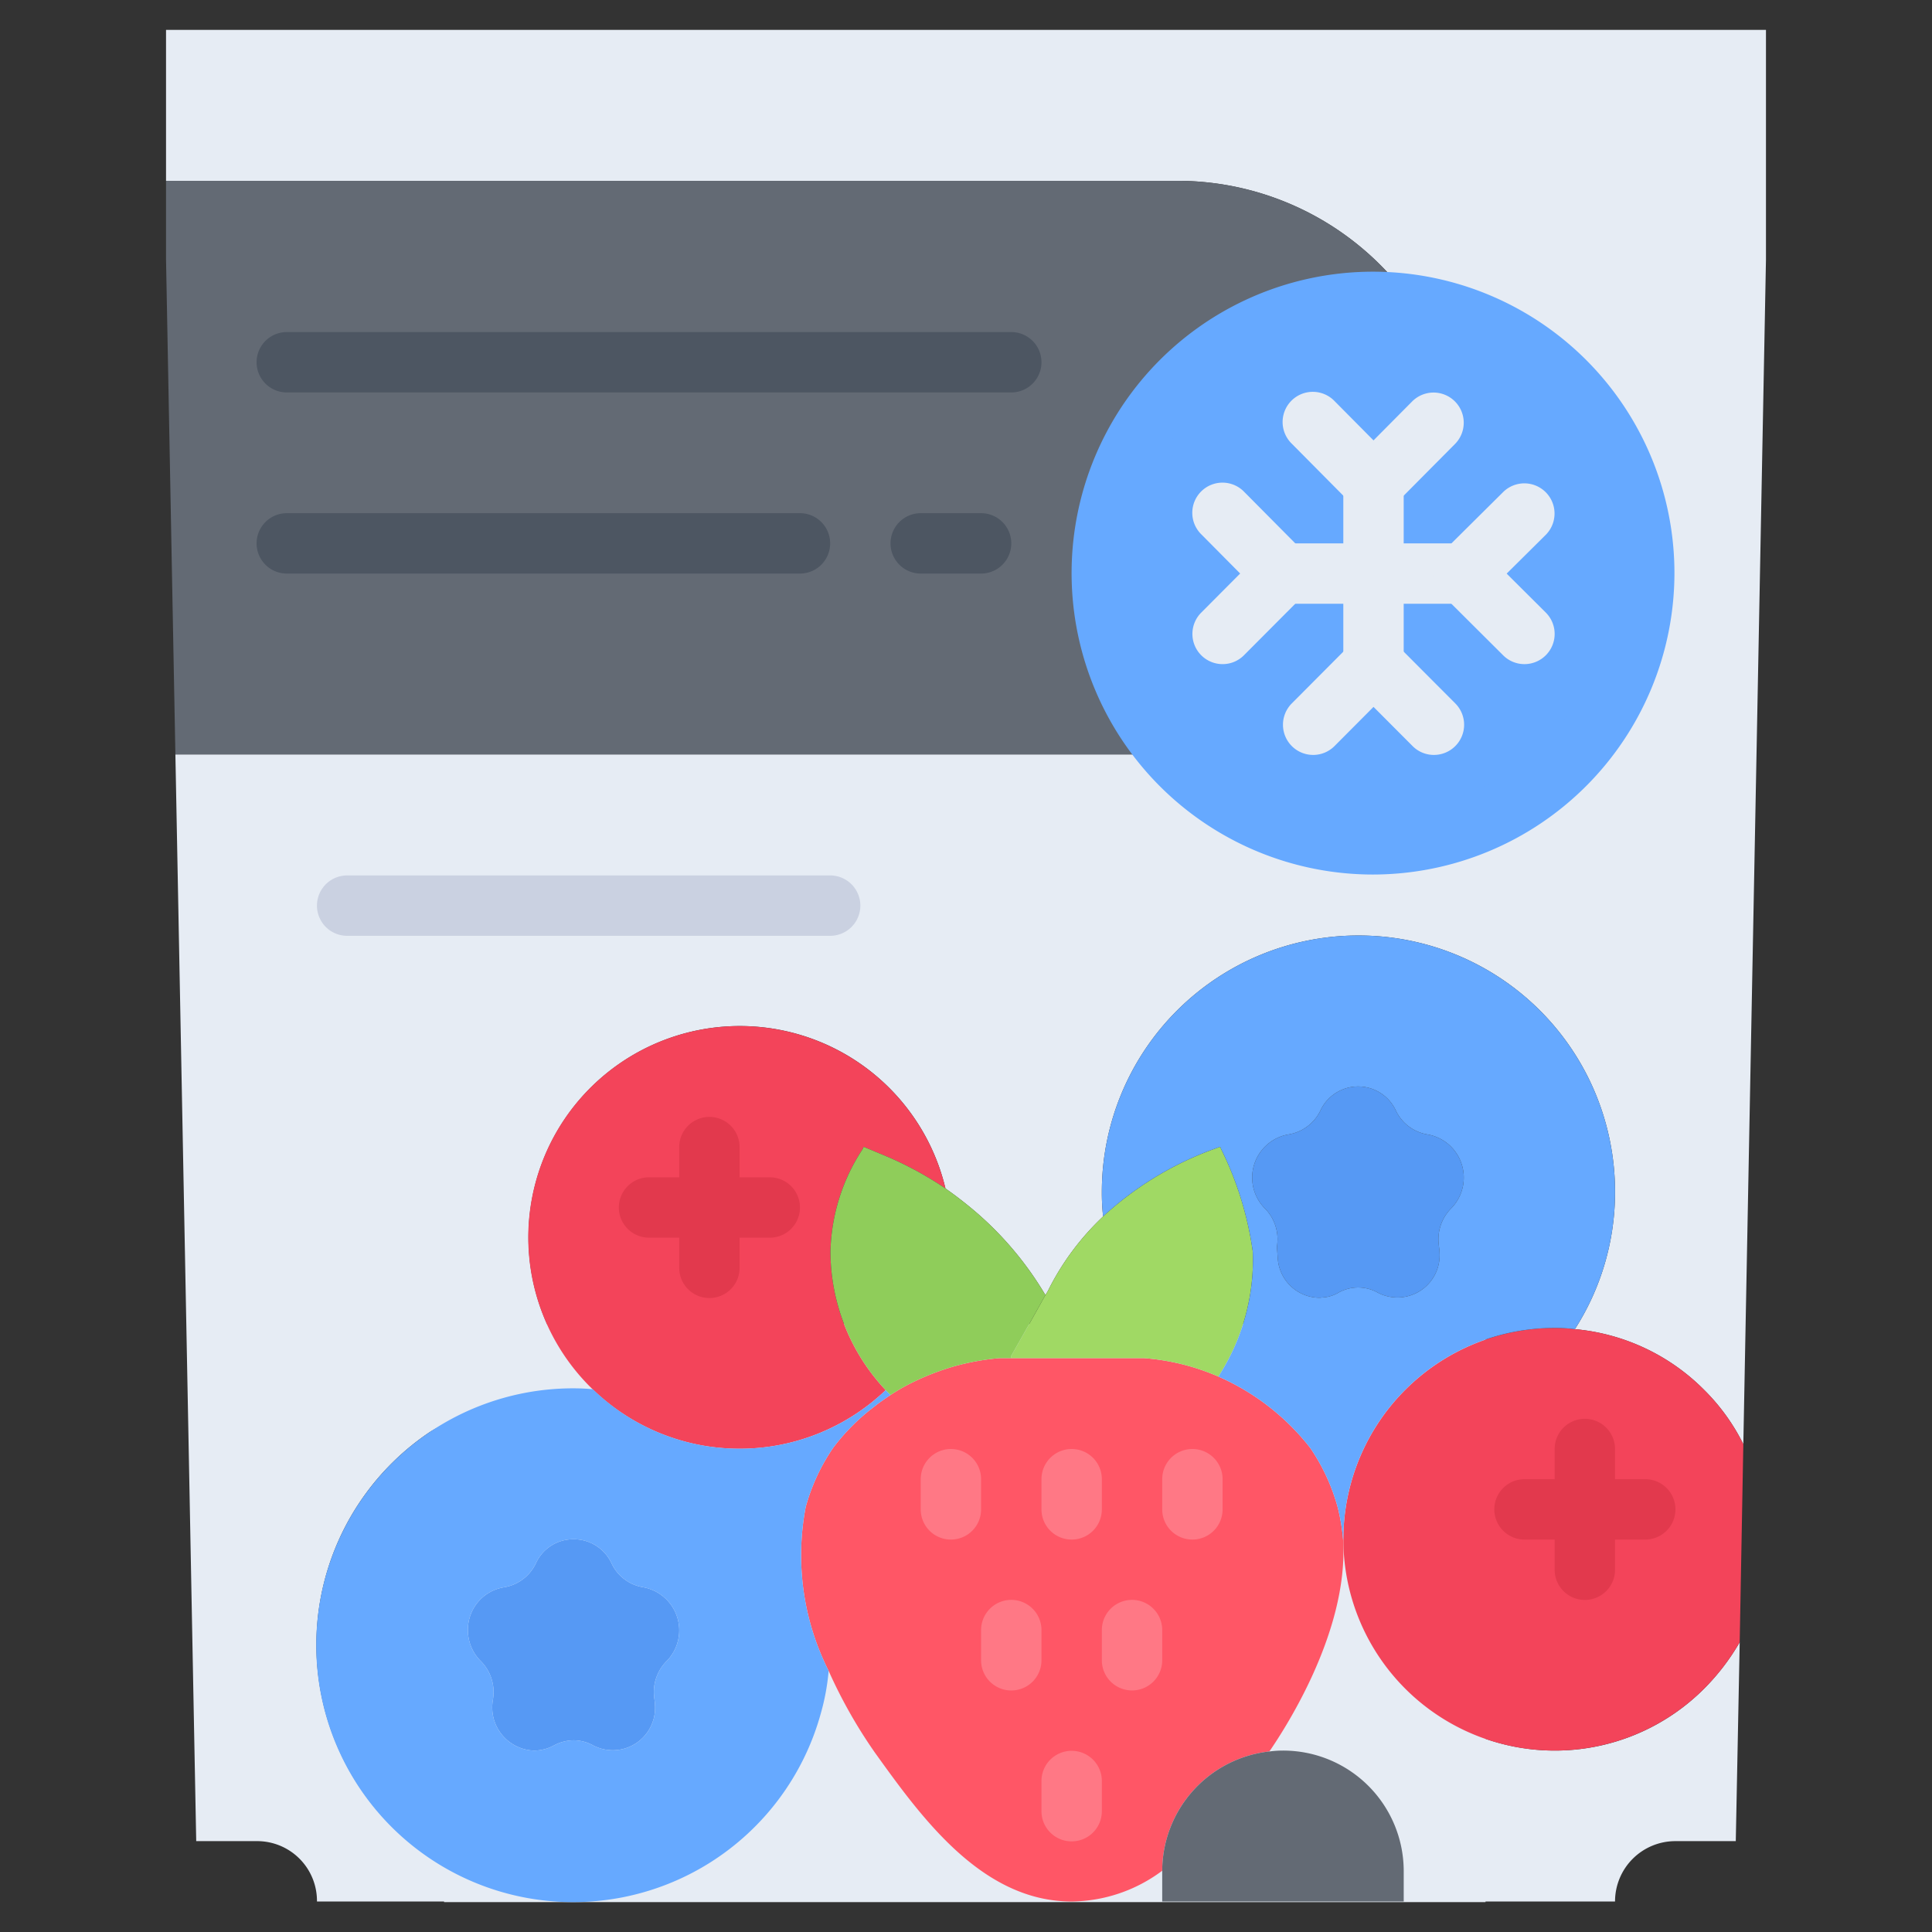 <svg id="icons" height="512" viewBox="0 0 64 64" width="512" xmlns="http://www.w3.org/2000/svg"><rect x="0" y="0" width="64" height="64" fill="#333333" stroke="none"/><path d="m5.5.99v5h33.5a9.508 9.508 0 0 1 7.82 4.1 8.885 8.885 0 0 1 5.02 2.53 8.986 8.986 0 1 1 -13.03 12.37h-33l.69 36h2a1.981 1.981 0 0 1 2 2h4.21v.02h34.5v-.02h4.29a1.999 1.999 0 0 1 2-2h2l.13-6.59a7.412 7.412 0 0 1 -1.18 1.54 6.981 6.981 0 0 1 -7.24 1.661v-13.741h-31.089a7.002 7.002 0 1 1 13.199-4.49c.33.23.68.5 1.03.8a11.055 11.055 0 0 1 2.28 2.73 1.509 1.509 0 0 0 .1-.17 8.664 8.664 0 0 1 1.82-2.44l-.01-.01a7.15 7.15 0 0 1 -.04-.8v-.01a8.495 8.495 0 0 1 8.5-8.48h.01a8.486 8.486 0 0 1 8.49 8.48v.01a8.398 8.398 0 0 1 -1.33 4.55 6.911 6.911 0 0 1 4.28 2.01 6.78 6.78 0 0 1 1.3 1.8l.75-39.24v-7.61zm9.21 60.837a8.488 8.488 0 0 1 -.52-14.357c.165-.112.347-.2.52-.301z" fill="#e6ecf4"/><path d="m47.69 41.56a1.399 1.399 0 0 1 -2.05 1.26 1.328 1.328 0 0 0 -1.3 0 1.183 1.183 0 0 1 -.42.15l-.2.02a1.395 1.395 0 0 1 -1.39-1.28l-.03-.4a2.105 2.105 0 0 0 .02-.25 1.452 1.452 0 0 0 -.42-1.03 1.451 1.451 0 0 1 .78-2.45 1.429 1.429 0 0 0 1.06-.79 1.377 1.377 0 0 1 2.5 0 1.413 1.413 0 0 0 1.05.79 1.451 1.451 0 0 1 .78 2.45 1.452 1.452 0 0 0 -.42 1.03 2.105 2.105 0 0 0 .02.25 2.105 2.105 0 0 1 .02.25z" fill="#5699f4"/><path d="m40.36 45.6a7.862 7.862 0 0 1 3.04 2.36 6.554 6.554 0 0 1 .91 1.96 6.463 6.463 0 0 1 .18 1.07c.21 3.17-2.13 6.57-2.44 7.03h-.01a3.991 3.991 0 0 0 -3.54 3.95 5.092 5.092 0 0 1 -3 1.02c-2.99 0-5-2.82-6.53-4.95a16.369 16.369 0 0 1 -1.52-2.69 8.496 8.496 0 0 1 -.76-5.43 6.554 6.554 0 0 1 .91-1.96 6.952 6.952 0 0 1 1.37-1.37c.16-.13.34-.25.53-.38.17-.11.35-.22.54-.32a8.393 8.393 0 0 1 1.61-.64 8.163 8.163 0 0 1 1.45-.26h4.8a7.6 7.6 0 0 1 2.46.61z" fill="#ff5666"/><path d="m36.68 40.17a10.894 10.894 0 0 1 3.74-2.18.488.488 0 0 1 .03.07 11.076 11.076 0 0 1 1.05 3.4 7.082 7.082 0 0 1 -1.14 4.14 7.6 7.6 0 0 0 -2.46-.61h-4.41v-.06c.38-.67.77-1.36 1.14-2.03a1.505 1.505 0 0 0 .1-.17 8.663 8.663 0 0 1 1.82-2.44 1.538 1.538 0 0 1 .13-.12z" fill="#a0d964"/><path d="m20.26 51.79a1.402 1.402 0 0 0 1.05.79 1.452 1.452 0 0 1 .77 2.45 1.446 1.446 0 0 0 -.42 1.02 1.948 1.948 0 0 0 .02.25 2.105 2.105 0 0 1 .02.25 1.402 1.402 0 0 1 -2.05 1.27 1.341 1.341 0 0 0 -.65-.17 1.401 1.401 0 0 0 -.65.17 1.401 1.401 0 0 1 -.65.17 1.428 1.428 0 0 1 -1.37-1.69 1.948 1.948 0 0 0 .02-.25 1.446 1.446 0 0 0 -.42-1.02 1.447 1.447 0 0 1 -.43-1.03 1.424 1.424 0 0 1 1.2-1.42 1.419 1.419 0 0 0 1.05-.79 1.354 1.354 0 0 1 1.25-.8 1.378 1.378 0 0 1 1.26.8z" fill="#5699f4"/><path d="m24.5 33.99a7.005 7.005 0 0 1 6.82 5.38 11.599 11.599 0 0 0 -1.85-1.02l-.86-.36a.488.488 0 0 0 -.03.07 6.422 6.422 0 0 0 -1.07 3.4 6.717 6.717 0 0 0 1.83 4.59 7.001 7.001 0 1 1 -4.84-12.06z" fill="#f3445a"/><path d="m19.65 57.82a1.402 1.402 0 0 0 2.05-1.27 2.105 2.105 0 0 0 -.02-.25 1.948 1.948 0 0 1 -.02-.25 1.446 1.446 0 0 1 .42-1.02 1.452 1.452 0 0 0 -.77-2.45 1.402 1.402 0 0 1 -1.05-.79 1.378 1.378 0 0 0 -1.26-.8 1.354 1.354 0 0 0 -1.25.8 1.419 1.419 0 0 1 -1.05.79 1.424 1.424 0 0 0 -1.2 1.42 1.447 1.447 0 0 0 .43 1.03 1.446 1.446 0 0 1 .42 1.02 1.948 1.948 0 0 1 -.02.25 1.428 1.428 0 0 0 1.37 1.69 1.401 1.401 0 0 0 .65-.17 1.401 1.401 0 0 1 .65-.17 1.341 1.341 0 0 1 .65.17zm4.85-9.83a6.972 6.972 0 0 0 4.84-1.94l.16.16c-.19.13-.37.25-.53.38a6.952 6.952 0 0 0 -1.37 1.37 6.554 6.554 0 0 0 -.91 1.96 8.496 8.496 0 0 0 .76 5.43 7.455 7.455 0 0 1 -.26 1.41 8.51 8.51 0 1 1 -8.2-10.77c.22 0 .44.01.65.03a6.959 6.959 0 0 0 4.86 1.97z" fill="#66a9ff"/><path d="m28.61 37.99.86.36a11.599 11.599 0 0 1 1.85 1.02c.33.23.68.5 1.03.8a11.055 11.055 0 0 1 2.28 2.73c-.37.67-.76 1.36-1.14 2.03v.06h-.39a8.163 8.163 0 0 0 -1.45.26 8.393 8.393 0 0 0 -1.61.64c-.19.1-.37.21-.54.32l-.16-.16a6.717 6.717 0 0 1 -1.83-4.59 6.422 6.422 0 0 1 1.07-3.4.488.488 0 0 1 .03-.07z" fill="#8fcd5a"/><path d="m52.17 44.03a6.911 6.911 0 0 1 4.28 2.01 6.778 6.778 0 0 1 1.3 1.8l-.12 6.55v.01a7.408 7.408 0 0 1 -1.18 1.54 7 7 0 1 1 -4.95-11.95 4.922 4.922 0 0 1 .67.04z" fill="#f3445a"/><path d="m38.5 61.97a3.991 3.991 0 0 1 3.54-3.95h.01a3.401 3.401 0 0 1 .45-.03 3.995 3.995 0 0 1 4 4v1h-8z" fill="#636a74"/><path d="m38.81 24.99a8.977 8.977 0 0 1 .33-12.37 8.922 8.922 0 0 1 6.35-2.63 8.418 8.418 0 0 1 1.33.1 8.885 8.885 0 0 1 5.02 2.53 8.986 8.986 0 1 1 -13.03 12.37z" fill="#66a9ff"/><path d="m45.64 42.82a1.399 1.399 0 0 0 2.05-1.26 2.105 2.105 0 0 0 -.02-.25 2.105 2.105 0 0 1 -.02-.25 1.452 1.452 0 0 1 .42-1.03 1.451 1.451 0 0 0 -.78-2.45 1.413 1.413 0 0 1 -1.05-.79 1.377 1.377 0 0 0 -2.5 0 1.429 1.429 0 0 1 -1.06.79 1.451 1.451 0 0 0 -.78 2.45 1.452 1.452 0 0 1 .42 1.03 2.105 2.105 0 0 1 -.02.25l.03.4a1.395 1.395 0 0 0 1.39 1.28l.2-.02a1.183 1.183 0 0 0 .42-.15 1.328 1.328 0 0 1 1.3 0zm-5.22-4.83a10.894 10.894 0 0 0 -3.74 2.18 1.538 1.538 0 0 0 -.13.12l-.01-.01a7.143 7.143 0 0 1 -.04-.8v-.01a8.495 8.495 0 0 1 8.5-8.48h.01a8.486 8.486 0 0 1 8.49 8.48v.01a8.398 8.398 0 0 1 -1.33 4.55 4.922 4.922 0 0 0 -.67-.04 6.995 6.995 0 0 0 -7 7h-.01a6.463 6.463 0 0 0 -.18-1.07 6.554 6.554 0 0 0 -.91-1.96 7.862 7.862 0 0 0 -3.04-2.36 7.082 7.082 0 0 0 1.14-4.14 11.076 11.076 0 0 0 -1.05-3.4.488.488 0 0 0 -.03-.07z" fill="#66a9ff"/><path d="m46.82 10.09a8.418 8.418 0 0 0 -1.33-.1 8.996 8.996 0 0 0 -8.99 8.98 9.015 9.015 0 0 0 2.31 6.02h-33l-.31-16.39v-2.61h33.5a9.508 9.508 0 0 1 7.82 4.1z" fill="#636a74"/><path d="m26.5 19h-17a1 1 0 0 1 0-2h17a1 1 0 0 1 0 2z" fill="#4d5662"/><path d="m33.5 13h-24a1 1 0 0 1 0-2h24a1 1 0 0 1 0 2z" fill="#4d5662"/><path d="m23.5 42.999a.999.999 0 0 1 -1-1v-4a1 1 0 0 1 2 0v4a.999.999 0 0 1 -1 1z" fill="#e2394d"/><path d="m25.5 41h-4a1 1 0 0 1 0-2h4a1 1 0 0 1 0 2z" fill="#e2394d"/><path d="m54.501 51h-4a1 1 0 0 1 0-2h4a1 1 0 0 1 0 2z" fill="#e2394d"/><path d="m52.5 53a.999.999 0 0 1 -1-1v-4a1 1 0 0 1 2 0v4a.999.999 0 0 1 -1 1z" fill="#e2394d"/><path d="m31.5 51a.999.999 0 0 1 -1-1v-1a1 1 0 0 1 2 0v1a.999.999 0 0 1 -1 1z" fill="#ff7885"/><path d="m35.5 51a.999.999 0 0 1 -1-1v-1a1 1 0 0 1 2 0v1a.999.999 0 0 1 -1 1z" fill="#ff7885"/><path d="m39.5 51a.999.999 0 0 1 -1-1v-1a1 1 0 0 1 2 0v1a.999.999 0 0 1 -1 1z" fill="#ff7885"/><path d="m33.5 55.999a.999.999 0 0 1 -1-1v-1.001a1 1 0 0 1 2 0v1.001a.999.999 0 0 1 -1 1z" fill="#ff7885"/><path d="m37.5 55.998a.999.999 0 0 1 -1-1v-1a1 1 0 0 1 2 0v1a.999.999 0 0 1 -1 1z" fill="#ff7885"/><path d="m35.5 60.998a.999.999 0 0 1 -1-1v-1a1 1 0 0 1 2 0v1a.999.999 0 0 1 -1 1z" fill="#ff7885"/><path d="m45.484 28.97a9.985 9.985 0 1 1 9.984-9.984 9.996 9.996 0 0 1 -9.984 9.984zm0-17.97a7.985 7.985 0 1 0 7.984 7.985 7.994 7.994 0 0 0 -7.984-7.985z" fill="#66a9ff"/><path d="m32.5 19h-2a1 1 0 0 1 0-2h2a1 1 0 0 1 0 2z" fill="#4d5662"/><path d="m27.5 31h-16a1 1 0 0 1 0-2h16a1 1 0 0 1 0 2z" fill="#cad1e1"/><g fill="#e6ecf4"><path d="m45.499 17.008a.997.997 0 0 1 -.71-.296l-1.999-2.016a1.0 1 0 1 1 1.42-1.408l1.999 2.016a1 1 0 0 1 -.71 1.704z"/><path d="m45.499 23a.999.999 0 0 1 -1-1v-6a1 1 0 0 1 2 0v6a.999.999 0 0 1 -1 1z"/><path d="m43.5 25.008a1 1 0 0 1 -.709-1.705l1.999-2.008a1.0 1 0 0 1 1.418 1.41l-1.999 2.008a.997.997 0 0 1 -.709.295z"/><path d="m45.499 17.008a1 1 0 0 1 -.71-1.704l2.001-2.016a1.0 1 0 0 1 1.42 1.408l-2.001 2.016a.997.997 0 0 1 -.71.296z"/><path d="m42.492 20a.997.997 0 0 1 -.71-.296l-1.984-2a1.0 1 0 1 1 1.42-1.408l1.984 2a1 1 0 0 1 -.71 1.704z"/><path d="m48.5 20h-6a1 1 0 0 1 0-2h6a1 1 0 0 1 0 2z"/><path d="m48.492 20a1 1 0 0 1 -.704-1.71l2.016-2a1.0 1 0 0 1 1.408 1.42l-2.016 2a.995.995 0 0 1 -.704.29z"/><path d="m40.5 22a1 1 0 0 1 -.708-1.706l1.992-2a1.0 1 0 0 1 1.416 1.412l-1.992 2a.994.994 0 0 1 -.708.294z"/><path d="m47.501 25.008a.994.994 0 0 1 -.708-.294l-2.002-2.008a1.0 1 0 1 1 1.416-1.412l2.002 2.008a1 1 0 0 1 -.708 1.706z"/><path d="m50.5 22a.995.995 0 0 1 -.706-.292l-2.008-2a1.0 1 0 0 1 1.412-1.416l2.008 2a1 1 0 0 1 -.706 1.708z"/></g></svg>